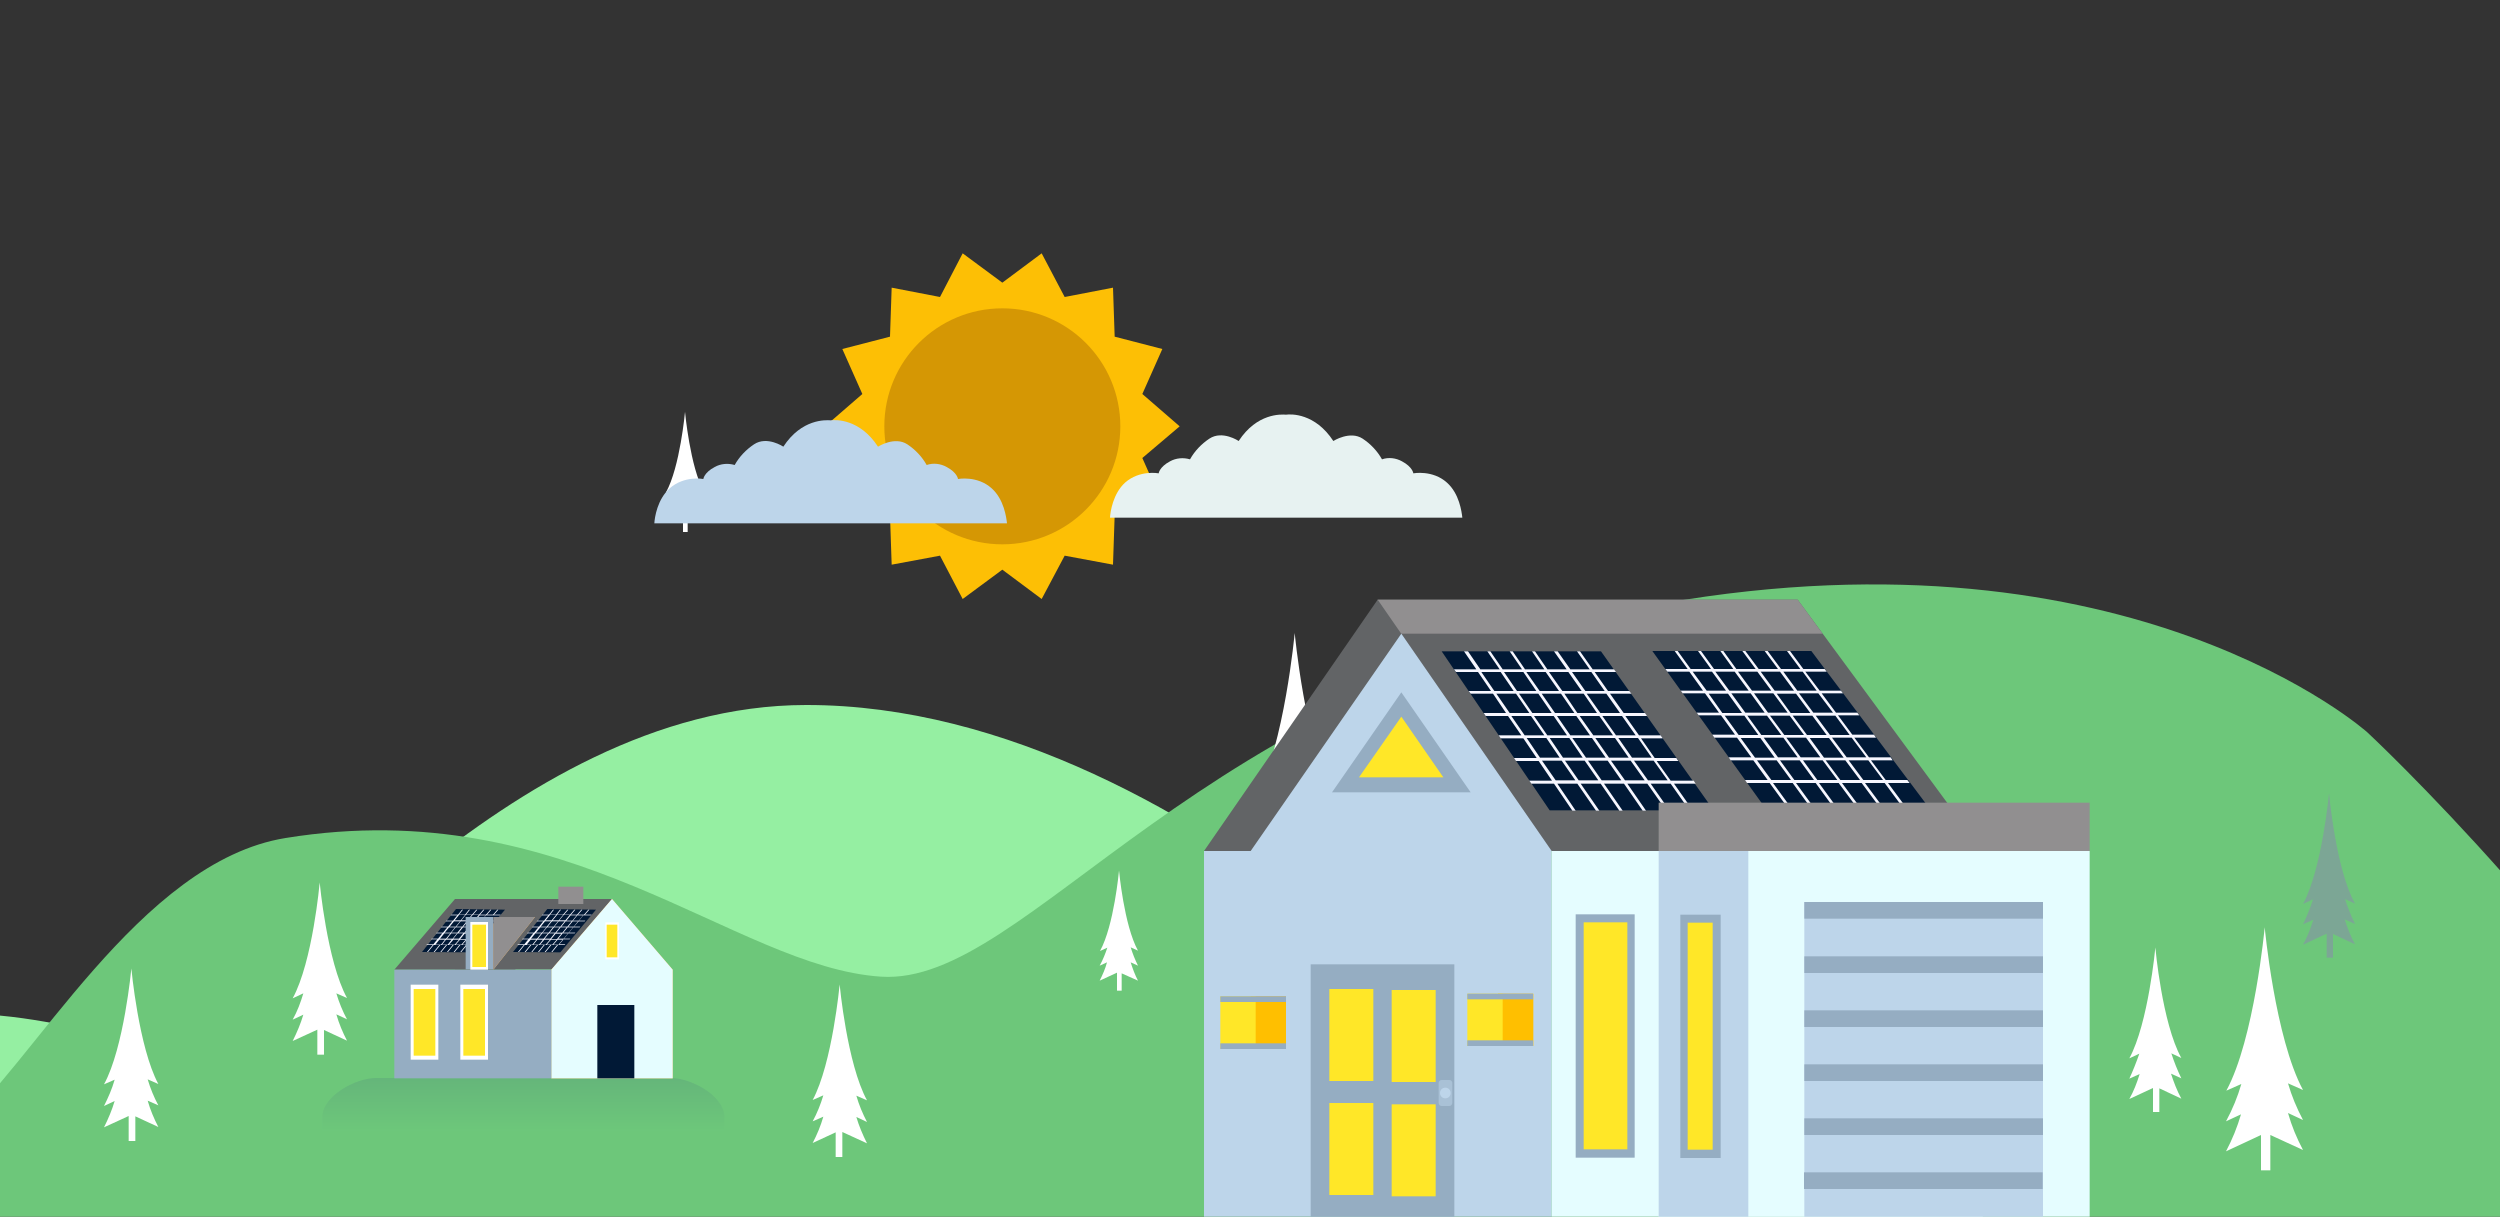 <?xml version="1.0" encoding="UTF-8"?> <svg xmlns="http://www.w3.org/2000/svg" xmlns:xlink="http://www.w3.org/1999/xlink" version="1.1" id="Layer_1" x="0px" y="0px" viewBox="-11.2 748.5 750 365" style="enable-background:new -11.2 748.5 750 365;" xml:space="preserve"><rect x="-11.2" y="748.5" width="750" height="365" fill="#333333" stroke="none"/> <style type="text/css"> .st0{fill:#F2705A;} .st1{clip-path:url(#SVGID_2_);} .st2{fill:#95EFA2;} .st3{fill:#6DC77A;} .st4{fill:#FFFFFF;} .st5{fill:#7CA695;} .st6{fill:#FDBF05;} .st7{fill:#D59704;} .st8{fill:#BDD5EA;} .st9{fill:#E7F2F1;} .st10{fill:#E5FDFF;} .st11{fill:#626466;} .st12{fill:#918F90;} .st13{fill:#95ADC2;} .st14{fill:#FFE728;} .st15{fill:#A9C1D6;} .st16{fill:#FFBF00;} .st17{fill:#011936;} .st18{fill:#F7F7FF;} .st19{opacity:0.3;fill:url(#SVGID_3_);enable-background:new ;} .st20{fill:#FEBA5F;} </style> <path class="st0" d="M-419.9,557.6c0.3-0.1,0.6-0.1,0.9-0.2c-0.1,0.2-0.3,0.5-0.4,0.7C-419.6,558-419.8,557.8-419.9,557.6z"></path> <g> <defs> <rect id="SVGID_1_" x="-11.2" y="748.5" width="750" height="365"></rect> </defs> <clipPath id="SVGID_2_"> <use xlink:href="#SVGID_1_" style="overflow:visible;"></use> </clipPath> <g class="st1"> <path class="st2" d="M-155.3,1093c0,0,68.5-26.4,108-37.2c39.5-10.8,77.4,9.7,97.2,6.8c19.8-2.8,90.4-102.5,180.7-102.6 c120-0.1,228.4,132.7,228.4,132.7L-155.3,1093z"></path> </g> <g class="st1"> <path class="st3" d="M699,968.2c0,0-70.6-63.3-211.3-38.7c-140.7,24.7-190.4,114.9-234.6,112s-93.6-55.4-178.6-41.6 c-44,7.1-76.1,68.7-100,88.4c-2.8,2.4-6.5,4-10.5,4.7c-3.5,0.7-7.2,0.3-10.6-0.7c-27.4-8.1-80.2-23.7-118.2,22.5H699l117.3-0.3 C769.8,1034,699,968.2,699,968.2z"></path> </g> <g class="st1"> <g> <path class="st4" d="M365.6,996.4l4.5-2.1c-1.1,3.8-2.6,7.5-4.5,11.1l10.5-4.9v10.6h2.8v-10.5l9.8,4.5c-1.9-3.6-3.4-7.2-4.5-11.1 l4.5,2.1c-1.9-3.6-3.4-7.2-4.5-11l4.5,2.1c-8.4-15.6-11.5-48.9-11.5-48.9v0.2c0,0-3.1,33.4-11.5,48.9l4.5-2 C369.1,989.1,367.6,992.8,365.6,996.4z"></path> </g> </g> <g class="st1"> <g> <path class="st4" d="M479.7,1023.9l2.2-1c-0.5,1.9-1.3,3.7-2.2,5.5l5.2-2.4v5.3h1.4v-5.2l4.9,2.2c-0.9-1.7-1.6-3.6-2.2-5.5l2.2,1 c-0.9-1.8-1.6-3.6-2.2-5.5l2.2,1c-4.2-7.6-5.7-24.1-5.7-24.1v0.1c0,0-1.5,16.5-5.7,24.1l2.2-1 C481.4,1020.3,480.7,1022.2,479.7,1023.9z"></path> </g> </g> <g class="st1"> <g> <path class="st4" d="M188.5,900.7l2.2-1c-0.5,1.9-1.3,3.7-2.2,5.5l5.2-2.4v5.3h1.4v-5.2l4.9,2.2c-0.9-1.7-1.6-3.6-2.2-5.5l2.2,1 c-0.9-1.8-1.6-3.6-2.2-5.5l2.2,1c-4.2-7.6-5.7-24.1-5.7-24.1v0.1c0,0-1.5,16.5-5.7,24.1l2.2-1C190.3,897,189.5,898.9,188.5,900.7 z"></path> </g> </g> <g class="st1"> <path class="st5" d="M679.7,1025.8l3.1-1.4c-0.8,2.6-1.8,5.2-3.1,7.5l7.1-3.3v7.2h1.9v-7.1l6.6,3.1c-1.3-2.4-2.3-5-3.1-7.5 l3.1,1.4c-1.2-2.5-2.2-5-3-7.5l3,1.4c-5.8-10.5-7.8-33.2-7.8-33.2v0.1c0,0-2.1,22.7-7.8,33.2l3-1.4 C681.9,1020.8,680.9,1023.3,679.7,1025.8z"></path> </g> <g class="st1"> <path class="st4" d="M656.6,1084.9l4.5-2.1c-1.1,3.8-2.6,7.5-4.5,11.1l10.5-4.9v10.6h2.8V1089l9.8,4.5c-1.9-3.6-3.4-7.2-4.5-11.1 l4.5,2.1c-1.9-3.6-3.4-7.2-4.5-11l4.5,2c-8.4-15.6-11.5-48.9-11.5-48.9v0.2c0,0-3.1,33.4-11.5,48.9l4.5-2 C660.1,1077.5,658.6,1081.2,656.6,1084.9z"></path> </g> <g class="st1"> <path class="st4" d="M20,1080.3l3.2-1.5c-0.8,2.7-1.9,5.3-3.2,7.9l7.4-3.4v7.5h2v-7.4l6.9,3.2c-1.3-2.5-2.4-5.1-3.2-7.9l3.2,1.4 c-1.3-2.4-2.4-5.1-3.2-7.8l3.2,1.4c-5.9-11-8.1-34.7-8.1-34.7v0.1c0,0-2.2,23.7-8.2,34.7l3.2-1.4 C22.4,1075.2,21.3,1077.7,20,1080.3z"></path> </g> <g class="st1"> <path class="st4" d="M76.6,1054.4l3.2-1.5c-0.8,2.7-1.9,5.3-3.2,7.9l7.4-3.4v7.5h2v-7.4l6.9,3.2c-1.3-2.5-2.4-5.1-3.2-7.9l3.2,1.5 c-1.3-2.4-2.4-5.1-3.2-7.8l3.2,1.4c-6-11-8.2-34.7-8.2-34.7v0.1c0,0-2.1,23.7-8.1,34.7l3.2-1.5C79,1049.2,78,1051.9,76.6,1054.4z"></path> </g> <g class="st1"> <polygon class="st6" points="247.5,866.7 241.5,853.2 255.8,849.5 256.3,834.8 270.8,837.6 277.6,824.5 289.5,833.3 301.3,824.5 308.2,837.6 322.7,834.8 323.2,849.5 337.5,853.2 331.5,866.7 342.7,876.4 331.5,885.9 337.5,899.4 323.2,903.1 322.7,917.9 308.2,915.2 301.3,928.2 289.5,919.4 277.6,928.2 270.8,915.2 256.3,917.9 255.8,903.1 241.5,899.4 247.5,885.9 236.3,876.4 "></polygon> <circle class="st7" cx="289.5" cy="876.4" r="35.4"></circle> <path class="st8" d="M290.9,905.5c-0.2-1.8-0.9-7.2-4.6-10.5c-4.3-3.9-10.1-2.8-10.1-2.8s-0.2-1.9-3.4-3.6c-1.8-1-4-1.3-6-0.6 c-1.4-2.5-3.4-4.6-5.8-6.2c-3.8-2.5-8.8,0.7-8.8,0.7c-5.5-8.4-12.7-8.1-14.2-7.9c-1.5-0.1-8.7-0.5-14.2,7.9c0,0-4.9-3.3-8.8-0.7 c-2.4,1.6-4.4,3.7-5.8,6.2c-2-0.6-4.2-0.4-6,0.6c-3.2,1.7-3.4,3.6-3.4,3.6s-5.7-1.1-10.1,2.8c-3.7,3.3-4.5,8.7-4.6,10.5H290.9z"></path> <g> <path class="st9" d="M427.5,903.8c-0.2-1.8-0.9-7.2-4.6-10.5c-4.3-3.9-10.1-2.8-10.1-2.8s-0.2-1.9-3.4-3.6c-1.8-1-4-1.3-6-0.6 c-1.4-2.5-3.4-4.6-5.8-6.2c-3.8-2.5-8.8,0.7-8.8,0.7c-5.5-8.4-12.7-8.1-14.2-7.9c-1.5-0.1-8.7-0.5-14.2,7.9c0,0-4.9-3.3-8.8-0.7 c-2.4,1.6-4.4,3.7-5.8,6.2c-2-0.6-4.2-0.4-6,0.6c-3.2,1.7-3.4,3.6-3.4,3.6s-5.7-1.1-10.1,2.8c-3.6,3.3-4.4,8.7-4.5,10.5H427.5z"></path> </g> </g> <g class="st1"> <g> <path class="st4" d="M245.7,1077.2l3.2,1.4c-6-11-8.2-34.7-8.2-34.7v-0.1c0,0-2.2,23.7-8.1,34.7l3.2-1.4 c-0.8,2.7-1.9,5.4-3.2,7.8l3.2-1.4c-0.8,2.8-1.9,5.4-3.2,7.9l6.9-3.2v7.4h2v-7.5l7.4,3.4c-1.3-2.6-2.4-5.2-3.2-7.9l3.2,1.5 C247.6,1082.6,246.5,1080,245.7,1077.2z"></path> </g> </g> <g class="st1"> <g> <path class="st4" d="M429.9,977.5l2.2,1c-4.2-7.6-5.7-24.1-5.7-24.1v-0.1c0,0-1.5,16.5-5.7,24.1l2.2-1c-0.6,1.9-1.3,3.7-2.2,5.5 l2.2-1c-0.6,1.9-1.3,3.8-2.2,5.5l4.9-2.2v5.2h1.4v-5.3l5.2,2.4c-0.9-1.8-1.7-3.6-2.2-5.5l2.2,1 C431.2,981.2,430.5,979.4,429.9,977.5z"></path> </g> </g> <g class="st1"> <g> <g> <path class="st4" d="M318.7,1038.2l2.2-1c-0.5,1.9-1.3,3.7-2.2,5.5l5.2-2.4v5.4h1.4v-5.2l4.9,2.2c-0.9-1.7-1.6-3.6-2.2-5.5 l2.2,1c-0.9-1.8-1.6-3.6-2.2-5.5l2.2,1c-4.2-7.6-5.7-24.1-5.7-24.1v0.1c0,0-1.5,16.5-5.7,24.1l2.2-1 C320.4,1034.6,319.7,1036.4,318.7,1038.2z"></path> </g> </g> <rect x="350" y="1003.8" class="st8" width="104.3" height="111.2"></rect> <rect x="454.3" y="1003.8" class="st10" width="129.3" height="111.2"></rect> <rect x="486.4" y="1003.8" class="st10" width="129.3" height="111.2"></rect> <rect x="486.4" y="1003.8" class="st8" width="26.9" height="111.2"></rect> <polygon class="st11" points="583.6,1003.8 402.1,1003.8 402.1,928.4 528.1,928.4 "></polygon> <polygon class="st12" points="535.6,938.6 528.1,928.4 402.1,928.4 402.1,938.6 "></polygon> <polygon class="st11" points="402.1,928.4 350,1003.8 454.3,1003.8 "></polygon> <polygon class="st8" points="364,1003.8 454.3,1003.8 409.2,938.6 "></polygon> <polygon class="st13" points="388.4,986.2 430,986.2 409.2,956.2 "></polygon> <polygon class="st14" points="396.5,981.7 421.8,981.7 409.2,963.5 "></polygon> <rect x="530.1" y="1019.1" class="st8" width="71.6" height="95.8"></rect> <rect x="530.1" y="1019.1" class="st13" width="71.6" height="5"></rect> <rect x="530.1" y="1035.4" class="st13" width="71.6" height="5"></rect> <rect x="530.1" y="1051.6" class="st13" width="71.6" height="5"></rect> <rect x="530.1" y="1067.8" class="st13" width="71.6" height="5"></rect> <rect x="530.1" y="1084" class="st13" width="71.6" height="5"></rect> <rect x="492.9" y="1022.9" class="st13" width="12.1" height="73"></rect> <rect x="495.1" y="1025.3" class="st14" width="7.5" height="68.1"></rect> <rect x="461.5" y="1022.8" class="st13" width="17.7" height="73"></rect> <rect x="463.9" y="1025.2" class="st14" width="13.1" height="68.1"></rect> <rect x="382" y="1037.8" class="st13" width="43.1" height="77.1"></rect> <rect x="387.6" y="1045.2" class="st14" width="13.2" height="27.6"></rect> <rect x="406.3" y="1045.5" class="st14" width="13.2" height="27.6"></rect> <rect x="387.6" y="1079.4" class="st14" width="13.2" height="27.6"></rect> <rect x="406.3" y="1079.8" class="st14" width="13.2" height="27.6"></rect> <path class="st15" d="M423.6,1080.3h-2.3c-0.5,0-0.9-0.4-0.9-0.9v-6c0-0.5,0.4-0.9,0.9-0.9h2.3c0.5,0,0.9,0.4,0.9,0.9v6 C424.4,1079.9,424.1,1080.3,423.6,1080.3"></path> <path class="st8" d="M424,1076.4c0,0.9-0.7,1.6-1.6,1.6s-1.6-0.7-1.6-1.6s0.7-1.6,1.6-1.6S424,1075.5,424,1076.4"></path> <rect x="364" y="1047.4" class="st16" width="10.6" height="15.7"></rect> <rect x="354.9" y="1047.4" class="st14" width="10.6" height="15.7"></rect> <rect x="354.9" y="1047.4" class="st13" width="19.7" height="1.7"></rect> <rect x="354.9" y="1061.5" class="st13" width="19.7" height="1.7"></rect> <rect x="438.2" y="1046.6" class="st16" width="10.6" height="15.7"></rect> <rect x="429" y="1046.6" class="st14" width="10.6" height="15.7"></rect> <rect x="429" y="1046.6" class="st13" width="19.7" height="1.7"></rect> <rect x="429" y="1060.6" class="st13" width="19.7" height="1.7"></rect> <g> <polygon class="st17" points="453.7,991.6 502.9,991.6 469.1,943.9 421.3,943.9 "></polygon> <path class="st18" d="M432.2,950.1l3.9,5.7h-6.7l0.6,0.8h6.7l3.9,5.8h-6.7l0.6,0.9h6.7l4,5.8h-6.8l0.6,0.9h6.8l4,5.9H443l0.6,0.9 h6.8l4,5.9h-6.8l0.6,0.9h6.8l5.5,8.1h1l-5.5-8.1h6l5.6,8.1h1l-5.6-8.1h6l5.6,8.1h1l-5.6-8.1h6l5.6,8.1h1l-5.6-8.1h6l5.7,8.1h1 l-5.7-8.1h6l5.7,8.1h1l-5.7-8.1h6.5l-0.6-0.9H490l-4.2-5.9h6.5l-0.6-0.9h-6.5l-4.1-5.9h6.5l-0.6-0.9h-6.5l-4.1-5.8h6.5l-0.6-0.9 h-6.4l-4.1-5.8h6.4l-0.6-0.8h-6.4l-4-5.7h6.4l-0.6-0.8h-6.4l-3.8-5.4h-0.9l3.8,5.4h-5.8l-3.8-5.4H455l3.8,5.4H453l-3.7-5.4h-0.9 l3.7,5.4h-5.8l-3.7-5.4h-0.9l3.7,5.4h-5.8l-3.7-5.4H435l3.7,5.4h-5.8l-3.7-5.4H428l3.7,5.4H425l0.6,0.8H432.2z M449.7,955.8h-5.8 l-3.9-5.7h5.8L449.7,955.8z M455.3,962.4l-4-5.8h5.8l4,5.8H455.3z M461.7,963.3l4.1,5.8h-5.9l-4-5.8H461.7z M458.1,956.6h5.8 l4,5.8H462L458.1,956.6z M468.6,963.3l4.1,5.8h-5.9l-4.1-5.8H468.6z M473.3,969.9l4.1,5.9h-5.9l-4.1-5.9H473.3z M470.5,975.8 h-5.9l-4.1-5.9h5.9L470.5,975.8z M463.6,975.8h-5.9l-4-5.9h5.9L463.6,975.8z M453,969.1l-4-5.8h5.9l4,5.8H453z M448.5,962.4 l-4-5.8h5.8l4,5.8H448.5z M456.5,955.8h-5.8l-4-5.7h5.8L456.5,955.8z M463.3,955.8h-5.8l-4-5.7h5.8L463.3,955.8z M470.2,955.8 h-5.8l-4-5.7h5.8L470.2,955.8z M474.8,962.4h-5.9l-4.1-5.8h5.9L474.8,962.4z M479.5,969.1h-5.9l-4.1-5.8h5.9L479.5,969.1z M484.3,975.8h-5.9l-4.1-5.9h5.9L484.3,975.8z M479,976.7h5.9l4.2,5.9h-5.9L479,976.7z M472.1,976.7h5.9l4.2,5.9h-5.9 L472.1,976.7z M465.2,976.7h5.9l4.1,5.9h-5.9L465.2,976.7z M458.3,976.7h5.9l4.1,5.9h-5.9L458.3,976.7z M451.4,976.7h5.9l4.1,5.9 h-5.9L451.4,976.7z M446.8,969.9h5.9l4,5.9h-5.9L446.8,969.9z M442.2,963.3h5.9l4,5.8h-5.9L442.2,963.3z M437.7,956.6h5.9l4,5.8 h-5.9L437.7,956.6z M433.2,950.1h5.8l3.9,5.7h-5.8L433.2,950.1z"></path> <polygon class="st17" points="518.8,991.5 568,991.5 532.2,943.8 484.5,943.8 "></polygon> <path class="st18" d="M495.6,950l4.1,5.7H493l0.6,0.8h6.7l4.2,5.8h-6.7l0.6,0.8h6.7l4.2,5.8h-6.8l0.6,0.9h6.8l4.3,5.9h-6.8 l0.6,0.9h6.8l4.3,5.9h-6.8l0.6,0.9h6.8l5.9,8.1h1l-5.9-8.1h5.9l5.9,8.1h1l-5.9-8.1h5.9l5.9,8.1h1l-5.9-8.1h5.9l6,8.1h1l-6-8.1 h5.9l6,8.1h1l-6-8.1h5.9l6,8.1h1l-6-8.1h6.5l-0.7-0.9h-6.5l-4.4-5.9h6.5l-0.6-0.9h-6.5l-4.4-5.9h6.5l-0.6-0.9h-6.5l-4.3-5.8h6.4 l-0.6-0.8h-6.4l-4.3-5.8h6.4l-0.6-0.8h-6.4l-4.3-5.7h6.4l-0.6-0.8h-6.4l-4-5.4h-0.9l4,5.4h-5.8l-4-5.4h-0.9l4,5.4h-5.8l-4-5.4 h-0.9l4,5.4h-5.8l-3.9-5.4h-0.9l3.9,5.4H503l-3.9-5.4h-0.9l3.9,5.4H496l-3.9-5.4h-0.9l3.9,5.4h-6.7l0.6,0.8H495.6z M513.4,955.7 h-5.8l-4.2-5.7h5.8L513.4,955.7z M519.2,962.3l-4.2-5.8h5.8l4.3,5.8H519.2z M525.7,963.2l4.3,5.8h-5.9l-4.3-5.8H525.7z M521.8,956.6h5.8l4.3,5.8H526L521.8,956.6z M532.5,963.2l4.3,5.8h-5.9l-4.3-5.8H532.5z M537.5,969.9l4.4,5.9H536l-4.3-5.9H537.5 z M534.9,975.7H529l-4.3-5.9h5.9L534.9,975.7z M528.1,975.7h-5.9l-4.3-5.9h5.9L528.1,975.7z M517.2,969l-4.2-5.8h5.9l4.3,5.8 H517.2z M512.4,962.3l-4.2-5.8h5.8l4.2,5.8H512.4z M520.2,955.7h-5.8l-4.2-5.7h5.8L520.2,955.7z M527,955.7h-5.8L517,950h5.8 L527,955.7z M533.8,955.7H528l-4.2-5.7h5.8L533.8,955.7z M538.7,962.3h-5.9l-4.3-5.8h5.8L538.7,962.3z M543.7,969h-5.9l-4.3-5.8 h5.9L543.7,969z M548.7,975.7h-5.9l-4.4-5.9h5.9L548.7,975.7z M543.4,976.6h5.9l4.4,5.9h-5.9L543.4,976.6z M536.5,976.6h5.9 l4.4,5.9h-5.9L536.5,976.6z M529.7,976.6h5.9l4.4,5.9h-6L529.7,976.6z M522.8,976.6h5.9l4.3,5.9h-5.9L522.8,976.6z M515.9,976.6 h5.9l4.3,5.9h-5.9L515.9,976.6z M511,969.9h5.9l4.3,5.9h-5.9L511,969.9z M506.2,963.2h5.9l4.2,5.8h-5.9L506.2,963.2z M501.4,956.6h5.8l4.2,5.8h-5.9L501.4,956.6z M496.6,950h5.8l4.2,5.7h-5.8L496.6,950z"></path> </g> <rect x="530" y="1100.2" class="st13" width="71.6" height="5"></rect> <rect x="486.4" y="989.3" class="st12" width="129.3" height="14.5"></rect> </g> <g class="st1"> <path class="st4" d="M627.6,1072.1l3.1-1.4c-0.8,2.6-1.8,5.2-3.1,7.5l7.1-3.3v7.2h1.9v-7.1l6.6,3.1c-1.3-2.4-2.3-5-3.1-7.5 l3.1,1.4c-1.2-2.5-2.2-5-3-7.5l3,1.4c-5.8-10.5-7.8-33.2-7.8-33.2v0.1c0,0-2.1,22.7-7.8,33.2l3-1.4 C629.7,1067.2,628.7,1069.7,627.6,1072.1z"></path> </g> <g class="st1"> <linearGradient id="SVGID_3_" gradientUnits="userSpaceOnUse" x1="145.8" y1="-473.491" x2="145.8" y2="-458.568" gradientTransform="matrix(1 0 0 -1 0 614)"> <stop offset="0" style="stop-color:#6DC77A"></stop> <stop offset="1" style="stop-color:#54907A"></stop> </linearGradient> <path class="st19" d="M190.1,1071.9h-88.5c-6,0-16.1,5.3-16.1,11.8v4h120.6v-4C206.2,1077.2,196,1071.9,190.1,1071.9z"></path> <polygon class="st11" points="125.3,1018.2 107.1,1039.4 143.5,1039.4 "></polygon> <rect x="125.3" y="1018.2" class="st11" width="47.1" height="21.1"></rect> <polygon class="st20" points="172.4,1018.2 154.2,1039.4 154.2,1072 190.6,1072 190.6,1039.4 "></polygon> <polygon class="st10" points="172.4,1018.2 154.2,1039.4 154.2,1072 190.6,1072 190.6,1039.4 "></polygon> <rect x="107.1" y="1039.4" class="st13" width="47.1" height="32.6"></rect> <polygon class="st20" points="136.8,1023.6 149.3,1023.6 136.8,1039.4 "></polygon> <rect x="170.4" y="1025.2" class="st4" width="4.1" height="11.1"></rect> <rect x="170.8" y="1025.9" class="st14" width="3.2" height="9.8"></rect> <rect x="168" y="1050" class="st17" width="11.1" height="22"></rect> <rect x="156.3" y="1014.5" class="st12" width="7.5" height="5.2"></rect> <rect x="112" y="1043.9" class="st4" width="8.3" height="22.5"></rect> <rect x="112.9" y="1045.2" class="st14" width="6.5" height="20"></rect> <rect x="126.9" y="1043.9" class="st4" width="8.3" height="22.5"></rect> <rect x="127.8" y="1045.2" class="st14" width="6.5" height="20"></rect> <g> <polygon class="st17" points="156.9,1034.2 142.7,1034.1 153,1021.2 167.6,1021.4 "></polygon> <path class="st18" d="M166.1,1023.1l0.2-0.2h-2l1.3-1.5h-0.3l-1.3,1.5h-1.8l1.3-1.5h-0.3l-1.3,1.5h-1.8l1.3-1.5h-0.3l-1.3,1.5 H158l1.3-1.5H159l-1.3,1.5h-1.8l1.2-1.5h-0.3l-1.2,1.5h-1.8l1.2-1.5h-0.3l-1.2,1.5h-2l-0.2,0.2h2l-1.3,1.6h-2l-0.2,0.2h2 l-1.3,1.6h-1.9l-0.2,0.2h1.9l-1.3,1.6h-1.9l-0.2,0.2h1.9l-1.3,1.6h-1.9l-0.2,0.2h1.9l-1.2,1.5h-1.9l-0.2,0.2h1.9l-1.7,2.1h0.3 l1.7-2.1h1.7l-1.7,2.1h0.3l1.7-2.1h1.7l-1.7,2.1h0.3l1.7-2.1h1.7l-1.7,2.1h0.3l1.7-2.1h1.7l-1.7,2.1h0.3l1.7-2.1h1.7l-1.7,2.1 h0.3l1.7-2.1h2l0.2-0.2h-2l1.3-1.5h2l0.2-0.2h-2l1.3-1.6h2l0.2-0.2h-2l1.3-1.6h2l0.2-0.2h-2l1.3-1.6h2l0.2-0.2h-2l1.3-1.6H166.1z M160,1023.1h1.8l-1.3,1.6h-1.8L160,1023.1z M155.1,1026.5l1.3-1.6h1.8l-1.3,1.6H155.1z M156.7,1026.7l-1.3,1.6h-1.7l1.3-1.6 H156.7z M154.9,1026.5h-1.8l1.3-1.6h1.8L154.9,1026.5z M154.7,1026.7l-1.3,1.6h-1.8l1.3-1.6H154.7z M153.2,1028.5l-1.3,1.6h-1.7 l1.3-1.6H153.2z M153.5,1028.5h1.7l-1.3,1.6h-1.7L153.5,1028.5z M155.5,1028.6h1.7l-1.3,1.6h-1.7L155.5,1028.6z M155.7,1028.3 l1.3-1.6h1.8l-1.3,1.6H155.7z M157.2,1026.5l1.3-1.6h1.8l-1.3,1.6H157.2z M157.9,1023h1.8l-1.3,1.6h-1.8L157.9,1023z M155.9,1023 h1.8l-1.3,1.6h-1.8L155.9,1023z M153.8,1023h1.8l-1.3,1.6h-1.8L153.8,1023z M152.3,1024.9h1.8l-1.3,1.6H151L152.3,1024.9z M150.9,1026.7h1.8l-1.3,1.6h-1.8L150.9,1026.7z M149.4,1028.5h1.8l-1.3,1.6h-1.8L149.4,1028.5z M148.5,1031.9h-1.7l1.2-1.5h1.7 L148.5,1031.9z M150.5,1031.9h-1.7l1.2-1.5h1.7L150.5,1031.9z M152.5,1031.9h-1.7l1.3-1.5h1.7L152.5,1031.9z M154.5,1031.9h-1.7 l1.3-1.5h1.7L154.5,1031.9z M156.5,1031.9h-1.7l1.3-1.5h1.7L156.5,1031.9z M158,1030.1h-1.7l1.3-1.6h1.7L158,1030.1z M159.5,1028.3h-1.7l1.3-1.6h1.7L159.5,1028.3z M161,1026.5h-1.7l1.3-1.6h1.8L161,1026.5z M162.5,1024.7h-1.8l1.3-1.6h1.8 L162.5,1024.7z"></path> </g> <g> <polygon class="st17" points="129.5,1034.2 115.4,1034.1 125.6,1021.2 140.3,1021.4 "></polygon> <path class="st18" d="M138.8,1023.1l0.2-0.2h-2l1.3-1.5H138l-1.3,1.5h-1.8l1.3-1.5h-0.3l-1.3,1.5h-1.8l1.3-1.5h-0.3l-1.3,1.5 h-1.8l1.3-1.5h-0.3l-1.3,1.5h-1.8l1.2-1.5h-0.3l-1.2,1.5h-1.8l1.2-1.5h-0.3l-1.2,1.5h-2l-0.2,0.2h2l-1.3,1.6h-2l-0.2,0.2h2 l-1.3,1.6h-1.9l-0.2,0.2h1.9l-1.3,1.6h-1.9l-0.2,0.2h1.9l-1.3,1.6h-1.9l-0.2,0.2h1.9l-1.2,1.5h-1.9l-0.2,0.2h1.9l-1.7,2.1h0.3 l1.7-2.1h1.7l-1.7,2.1h0.3l1.7-2.1h1.7l-1.7,2.1h0.3l1.7-2.1h1.7l-1.7,2.1h0.3l1.7-2.1h1.7l-1.7,2.1h0.3l1.7-2.1h1.7l-1.7,2.1 h0.3l1.7-2.1h2l0.2-0.2h-2l1.3-1.5h2l0.2-0.2h-2l1.3-1.6h2l0.2-0.2h-2l1.3-1.6h2l0.2-0.2h-2l1.3-1.6h2l0.2-0.2h-2l1.3-1.6H138.8z M132.7,1023.1h1.8l-1.3,1.6h-1.8L132.7,1023.1z M127.8,1026.5l1.3-1.6h1.8l-1.3,1.6H127.8z M129.4,1026.7l-1.3,1.6h-1.7l1.3-1.6 H129.4z M127.5,1026.5h-1.8l1.3-1.6h1.8L127.5,1026.5z M127.3,1026.7l-1.3,1.6h-1.8l1.3-1.6H127.3z M125.9,1028.5l-1.3,1.6h-1.7 l1.3-1.6H125.9z M126.1,1028.5h1.7l-1.3,1.6h-1.7L126.1,1028.5z M128.2,1028.6h1.7l-1.3,1.6h-1.7L128.2,1028.6z M128.4,1028.3 l1.3-1.6h1.8l-1.3,1.6H128.4z M129.8,1026.5l1.3-1.6h1.8l-1.3,1.6H129.8z M130.6,1023h1.8l-1.3,1.6h-1.8L130.6,1023z M128.5,1023 h1.8l-1.3,1.6h-1.8L128.5,1023z M126.5,1023h1.8l-1.3,1.6h-1.8L126.5,1023z M125,1024.9h1.8l-1.3,1.6h-1.8L125,1024.9z M123.5,1026.7h1.8l-1.3,1.6h-1.8L123.5,1026.7z M122.1,1028.5h1.8l-1.3,1.6h-1.8L122.1,1028.5z M121.1,1031.9h-1.7l1.2-1.5h1.7 L121.1,1031.9z M123.1,1031.9h-1.7l1.2-1.5h1.7L123.1,1031.9z M125.2,1031.9h-1.7l1.3-1.5h1.7L125.2,1031.9z M127.2,1031.9h-1.7 l1.3-1.5h1.7L127.2,1031.9z M129.2,1031.9h-1.7l1.3-1.5h1.7L129.2,1031.9z M130.6,1030.1h-1.7l1.3-1.6h1.7L130.6,1030.1z M132.1,1028.3h-1.7l1.3-1.6h1.7L132.1,1028.3z M133.6,1026.5h-1.7l1.3-1.6h1.8L133.6,1026.5z M135.1,1024.7h-1.8l1.3-1.6h1.8 L135.1,1024.7z"></path> </g> <rect x="128.5" y="1023.6" class="st13" width="8.3" height="15.7"></rect> <polygon class="st12" points="136.8,1023.6 149.3,1023.6 136.8,1039.4 "></polygon> <rect x="129.9" y="1025.1" class="st4" width="5.3" height="14.3"></rect> <rect x="130.5" y="1025.9" class="st14" width="4.1" height="12.7"></rect> </g> </g> </svg> 